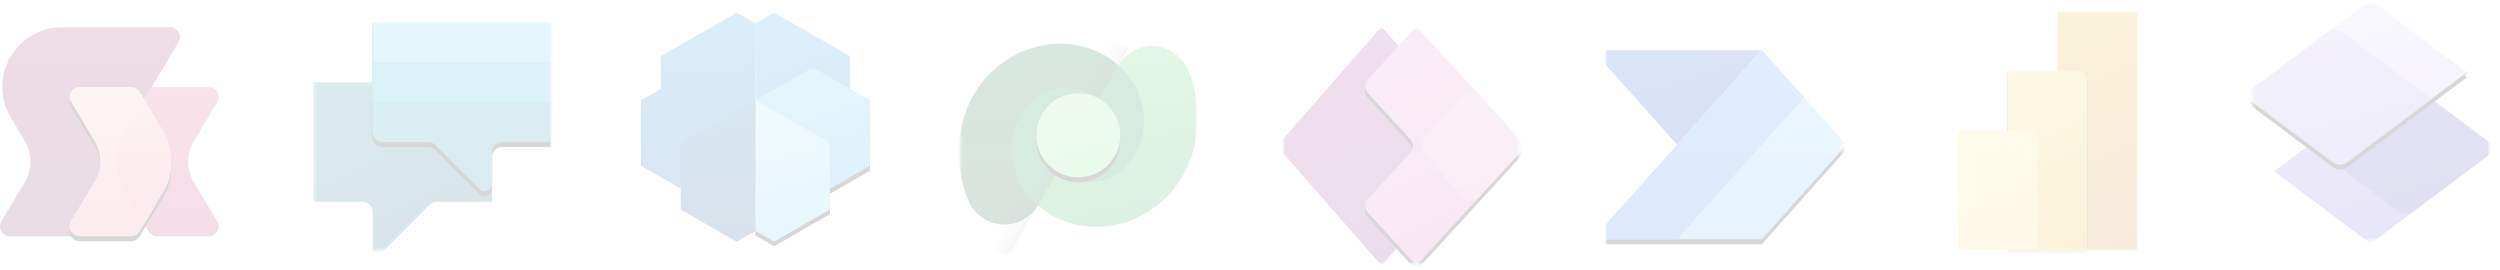 <svg xmlns="http://www.w3.org/2000/svg" width="721" height="78" viewBox="0 0 721 78" fill="none"><g opacity="0.16" clip-path="url(#clip0_15123_136915)"><mask id="mask0_15123_136915" style="mask-type:luminance" maskUnits="userSpaceOnUse" x="90" y="3" width="70" height="70"><path d="M159.146 3.645H90.242V72.548H159.146V3.645Z" fill="white"></path></mask><g mask="url(#mask0_15123_136915)"><mask id="mask1_15123_136915" style="mask-type:luminance" maskUnits="userSpaceOnUse" x="90" y="3" width="70" height="70"><path d="M159.146 3.645H90.242V72.548H159.146V3.645Z" fill="white"></path></mask><g mask="url(#mask1_15123_136915)"><path fill-rule="evenodd" clip-rule="evenodd" d="M90.242 23.742V58.194H104.598C106.181 58.194 107.476 59.473 107.476 61.072V75.428L123.863 59.041C124.406 58.498 125.126 58.194 125.893 58.194H141.928V26.62C141.928 25.037 140.649 23.742 139.05 23.742H90.242Z" fill="url(#paint0_linear_15123_136915)"></path><path fill-rule="evenodd" clip-rule="evenodd" d="M159.227 7.961L159.147 42.413H144.791C143.208 42.413 141.913 43.692 141.913 45.29V54.451C141.913 56.369 139.595 57.328 138.236 55.969L125.526 43.26C124.983 42.716 124.264 42.413 123.496 42.413H110.323C108.74 42.413 107.445 41.134 107.445 39.535V7.961H159.211H159.227Z" fill="black"></path><path fill-rule="evenodd" clip-rule="evenodd" d="M159.227 6.797L159.147 41.249H144.791C143.208 41.249 141.913 42.528 141.913 44.126V53.287C141.913 55.205 139.595 56.164 138.236 54.806L125.526 42.096C124.983 41.552 124.264 41.249 123.496 41.249H110.323C108.74 41.249 107.445 39.97 107.445 38.371V6.797H159.211H159.227Z" fill="black"></path><path fill-rule="evenodd" clip-rule="evenodd" d="M159.227 6.523L159.147 40.975H144.791C143.208 40.975 141.913 42.254 141.913 43.853V53.013C141.913 54.932 139.595 55.891 138.236 54.532L125.526 41.822C124.983 41.279 124.264 40.975 123.496 40.975H110.323C108.74 40.975 107.445 39.696 107.445 38.097V6.523H159.211H159.227Z" fill="url(#paint1_linear_15123_136915)"></path><path d="M159.131 6.523H107.461V18.002H159.131V6.523Z" fill="#4CCBED"></path><path d="M159.131 18H107.461V29.479H159.131V18Z" fill="#17AAD2"></path></g></g><path d="M212.469 3.645L190.567 16.194V25.642L184.844 28.92V47.832L196.354 54.419V60.43L212.485 69.67L217.857 66.585V6.746L212.469 3.661V3.645Z" fill="url(#paint2_linear_15123_136915)"></path><path d="M217.855 28.918L197.775 40.317C196.88 40.829 196.32 41.788 196.32 42.811L196.352 60.428L212.483 69.669L217.855 66.583V28.902V28.918Z" fill="url(#paint3_linear_15123_136915)"></path><path d="M245.149 16.194L223.247 3.645L217.859 6.73V54.387L223.247 57.472L245.149 44.923V16.194Z" fill="url(#paint4_linear_15123_136915)"></path><path d="M232.999 20.543C233.847 20.064 234.886 20.064 235.733 20.543L250.873 29.224V48.137L234.358 57.601L217.844 48.137V29.224L232.983 20.543H232.999Z" fill="black"></path><path d="M232.999 21.696C233.847 21.216 234.886 21.216 235.733 21.696L250.873 30.377V49.289L234.358 58.753L217.844 49.289V30.377L232.983 21.696H232.999Z" fill="black"></path><path d="M232.951 20.286C233.83 19.774 234.917 19.774 235.813 20.286L250.888 28.919V47.831L234.374 57.296L217.859 47.831V28.919L232.935 20.286H232.951Z" fill="url(#paint5_linear_15123_136915)"></path><path d="M217.859 29.192L238.035 40.638C238.882 41.118 239.394 42.013 239.394 42.972L239.362 60.702L223.231 69.942L217.859 66.857V29.176V29.192Z" fill="black"></path><path d="M217.859 30.262L238.035 41.709C238.882 42.188 239.394 43.084 239.394 44.043L239.362 61.772L223.231 71.013L217.859 67.927V30.246V30.262Z" fill="black"></path><path d="M217.859 28.918L237.939 40.317C238.834 40.829 239.394 41.788 239.394 42.811L239.362 60.428L223.231 69.669L217.859 66.583V28.902V28.918Z" fill="url(#paint6_linear_15123_136915)"></path><mask id="mask2_15123_136915" style="mask-type:luminance" maskUnits="userSpaceOnUse" x="276" y="4" width="70" height="70"><path d="M345.458 4.555H276.555V73.458H345.458V4.555Z" fill="white"></path></mask><g mask="url(#mask2_15123_136915)"><mask id="mask3_15123_136915" style="mask-type:luminance" maskUnits="userSpaceOnUse" x="276" y="4" width="70" height="70"><path d="M345.458 4.555H276.555V73.458H345.458V4.555Z" fill="white"></path></mask><g mask="url(#mask3_15123_136915)"><path fill-rule="evenodd" clip-rule="evenodd" d="M304.91 49.512C314.263 54.916 322.656 52.822 327.404 44.604C332.152 36.371 330.361 25.148 321.728 18.146C312.248 10.44 297.428 10.408 286.509 20.24C276.693 29.065 273.624 44.604 279.395 58.081C280.322 60.191 281.905 62.03 284.047 63.277C289.387 66.362 296.229 64.54 299.315 59.184L304.894 49.528L304.91 49.512Z" fill="url(#paint7_linear_15123_136915)"></path><path fill-rule="evenodd" clip-rule="evenodd" d="M342.557 20.018C348.297 33.479 345.211 48.986 335.411 57.795C324.476 67.611 309.656 67.579 300.192 59.889C291.559 52.871 289.769 41.664 294.517 33.431C299.265 25.198 307.674 23.119 317.01 28.523L322.59 18.867C325.675 13.511 332.518 11.689 337.873 14.774C340.048 16.021 341.63 17.892 342.557 20.034V20.018Z" fill="url(#paint8_linear_15123_136915)"></path><path fill-rule="evenodd" clip-rule="evenodd" d="M317.031 28.519C307.678 23.116 299.285 25.21 294.537 33.427C289.949 41.373 291.452 52.116 299.349 59.166L304.929 49.51C314.281 54.914 322.674 52.819 327.422 44.602C332.01 36.657 330.508 25.913 322.61 18.863L317.031 28.519Z" fill="#088142"></path><path opacity="0.25" d="M320.487 11.104L285.516 71.676L290.444 74.521L325.416 13.949L320.487 11.104Z" fill="url(#paint9_linear_15123_136915)"></path><path d="M321.457 45.356C318.115 51.159 310.697 53.142 304.91 49.784C299.123 46.427 297.125 39.025 300.482 33.238C303.823 27.435 311.241 25.452 317.028 28.81C322.832 32.151 324.814 39.569 321.457 45.356Z" fill="black"></path><path d="M321.46 46.504C318.119 52.308 310.701 54.29 304.914 50.933C299.11 47.592 297.128 40.174 300.485 34.386C303.827 28.583 311.245 26.601 317.032 29.958C322.835 33.299 324.817 40.717 321.46 46.504Z" fill="black"></path><path d="M321.46 45.067C318.119 50.87 310.701 52.853 304.914 49.495C299.11 46.154 297.128 38.736 300.485 32.949C303.827 27.146 311.245 25.163 317.032 28.52C322.835 31.862 324.817 39.28 321.46 45.067Z" fill="url(#paint10_linear_15123_136915)"></path></g></g><mask id="mask4_15123_136915" style="mask-type:luminance" maskUnits="userSpaceOnUse" x="369" y="7" width="70" height="70"><path d="M438.63 7.672H369.727V76.575H438.63V7.672Z" fill="white"></path></mask><g mask="url(#mask4_15123_136915)"><mask id="mask5_15123_136915" style="mask-type:luminance" maskUnits="userSpaceOnUse" x="369" y="7" width="70" height="70"><path d="M438.63 7.672H369.727V76.575H438.63V7.672Z" fill="white"></path></mask><g mask="url(#mask5_15123_136915)"><mask id="mask6_15123_136915" style="mask-type:luminance" maskUnits="userSpaceOnUse" x="369" y="7" width="70" height="70"><path d="M438.63 7.672H369.727V76.575H438.63V7.672Z" fill="white"></path></mask><g mask="url(#mask6_15123_136915)"><path d="M398.425 76.575L368.273 42.124L398.425 7.672L428.576 42.124L398.425 76.575Z" fill="url(#paint11_linear_15123_136915)"></path><path d="M408.479 9.094L440.053 43.546L408.479 77.998L394.474 62.714C393.467 61.611 393.467 59.932 394.474 58.829L406.704 45.48C407.711 44.377 407.711 42.699 406.704 41.595L394.474 28.246C393.467 27.143 393.467 25.465 394.474 24.362L408.479 9.078V9.094Z" fill="black"></path><path d="M408.479 7.946L440.053 42.397L408.479 76.849L394.474 61.566C393.467 60.463 393.467 58.784 394.474 57.681L406.704 44.332C407.711 43.229 407.711 41.55 406.704 40.447L394.474 27.098C393.467 25.995 393.467 24.316 394.474 23.213L408.479 7.93V7.946Z" fill="black"></path><path d="M408.479 7.672L440.053 42.124L408.479 76.576L394.474 61.292C393.467 60.189 393.467 58.511 394.474 57.407L406.704 44.058C407.711 42.955 407.711 41.277 406.704 40.174L394.474 26.825C393.467 25.721 393.467 24.043 394.474 22.94L408.479 7.656V7.672Z" fill="url(#paint12_linear_15123_136915)"></path><path d="M422.149 27.209C423.285 25.962 425.251 25.962 426.386 27.209L440.055 42.124L426.386 57.04C425.251 58.287 423.285 58.287 422.149 57.04L411.151 45.034C409.648 43.387 409.648 40.861 411.151 39.215L422.149 27.209Z" fill="url(#paint13_linear_15123_136915)"></path></g></g></g><mask id="mask7_15123_136915" style="mask-type:luminance" maskUnits="userSpaceOnUse" x="462" y="7" width="70" height="70"><path d="M531.786 7.289H462.883V76.192H531.786V7.289Z" fill="white"></path></mask><g mask="url(#mask7_15123_136915)"><mask id="mask8_15123_136915" style="mask-type:luminance" maskUnits="userSpaceOnUse" x="462" y="7" width="70" height="70"><path d="M531.786 7.289H462.883V76.192H531.786V7.289Z" fill="white"></path></mask><g mask="url(#mask8_15123_136915)"><path d="M508.097 14.469L483.701 41.742L459.305 14.469H508.113H508.097Z" fill="url(#paint14_linear_15123_136915)"></path><path d="M508.097 14.758L459.289 69.305H508.097L532.493 42.031L508.097 14.758Z" fill="black"></path><path d="M508.097 15.891L459.289 70.438H508.097L532.493 43.164L508.097 15.891Z" fill="black"></path><path d="M459.289 69.016L508.097 14.469L532.493 41.742L508.097 69.016H459.289Z" fill="url(#paint15_linear_15123_136915)"></path><path d="M459.289 69.016L508.097 14.469L520.295 28.106L483.685 69.016H459.289Z" fill="url(#paint16_linear_15123_136915)"></path></g></g><mask id="mask9_15123_136915" style="mask-type:luminance" maskUnits="userSpaceOnUse" x="556" y="3" width="69" height="70"><path d="M624.943 3.277H556.039V72.181H624.943V3.277Z" fill="white"></path></mask><g mask="url(#mask9_15123_136915)"><path d="M616.325 3.277V72.181H593.352V3.277H616.325Z" fill="url(#paint17_linear_15123_136915)"></path><path d="M601.973 23.663V72.471H579V20.785H599.095C600.678 20.785 601.973 22.064 601.973 23.663Z" fill="black"></path><path d="M601.973 24.795V73.603H579V21.934H599.095C600.678 21.934 601.973 23.212 601.973 24.811V24.795Z" fill="black"></path><path d="M601.973 23.374V72.182H579V20.496H599.095C600.678 20.496 601.973 21.775 601.973 23.374Z" fill="url(#paint18_linear_15123_136915)"></path><path d="M564.656 37.715V72.167H587.629V40.593C587.629 39.01 586.35 37.715 584.752 37.715H564.656Z" fill="url(#paint19_linear_15123_136915)"></path></g><path d="M3.117 16.228C6.235 11.049 11.83 7.867 17.889 7.867H49C51.238 7.867 52.613 10.297 51.462 12.216L20.511 63.805C19.36 65.724 20.735 68.154 22.973 68.154H27.226H2.878C0.639 68.154 -0.735 65.724 0.416 63.805L7.178 52.535C9.352 48.906 9.352 44.349 7.178 40.72L3.117 33.958C-0.16 28.506 -0.16 21.68 3.117 16.228Z" fill="url(#paint20_linear_15123_136915)"></path><path d="M45.37 68.154H60.206C62.444 68.154 63.819 65.724 62.668 63.806L55.905 52.535C53.731 48.906 53.731 44.35 55.905 40.721L62.668 29.45C63.819 27.532 62.444 25.102 60.206 25.102H43.739L36.145 37.763C32.868 43.215 32.868 50.041 36.145 55.493L42.908 66.763C43.419 67.627 44.363 68.154 45.37 68.154Z" fill="url(#paint21_linear_15123_136915)"></path><path d="M37.807 25.375H22.971C20.733 25.375 19.358 27.805 20.509 29.723L27.272 40.994C29.446 44.623 29.446 49.179 27.272 52.809L20.509 64.079C19.358 65.998 20.733 68.428 22.971 68.428H37.807C38.814 68.428 39.758 67.9 40.269 67.037L47.032 55.766C50.309 50.315 50.309 43.488 47.032 38.037L40.269 26.766C39.758 25.903 38.814 25.375 37.807 25.375Z" fill="black"></path><path d="M37.807 26.523H22.971C20.733 26.523 19.358 28.953 20.509 30.872L27.272 42.143C29.446 45.772 29.446 50.328 27.272 53.957L20.509 65.228C19.358 67.146 20.733 69.576 22.971 69.576H37.807C38.814 69.576 39.758 69.049 40.269 68.185L47.032 56.914C50.309 51.463 50.309 44.637 47.032 39.185L40.269 27.914C39.758 27.051 38.814 26.523 37.807 26.523Z" fill="black"></path><path d="M37.807 25.086H22.971C20.733 25.086 19.358 27.516 20.509 29.434L27.272 40.705C29.446 44.334 29.446 48.89 27.272 52.519L20.509 63.79C19.358 65.709 20.733 68.139 22.971 68.139H37.807C38.814 68.139 39.758 67.611 40.269 66.748L47.032 55.477C50.309 50.026 50.309 43.199 47.032 37.748L40.269 26.477C39.758 25.613 38.814 25.086 37.807 25.086Z" fill="url(#paint22_linear_15123_136915)"></path><path d="M41.581 28.68L36.13 37.76C32.852 43.212 32.852 50.038 36.13 55.49L41.581 64.57L47.033 55.49C50.31 50.038 50.31 43.212 47.033 37.76L41.581 28.68Z" fill="url(#paint23_linear_15123_136915)"></path><mask id="mask10_15123_136915" style="mask-type:luminance" maskUnits="userSpaceOnUse" x="649" y="0" width="70" height="70"><path d="M718.099 0.688H649.195V69.591H718.099V0.688Z" fill="white"></path></mask><g mask="url(#mask10_15123_136915)"><mask id="mask11_15123_136915" style="mask-type:luminance" maskUnits="userSpaceOnUse" x="649" y="0" width="70" height="70"><path d="M718.099 0.688H649.195V69.591H718.099V0.688Z" fill="white"></path></mask><g mask="url(#mask11_15123_136915)"><path d="M655.828 49.414L692.438 21.965L720.255 42.828L683.645 70.277L655.828 49.414Z" fill="url(#paint24_linear_15123_136915)"></path><path d="M666.078 41.725L692.44 21.965L720.258 42.828L696.054 60.973C694.775 61.932 693.016 61.932 691.753 60.973L666.094 41.725H666.078Z" fill="url(#paint25_linear_15123_136915)"></path><path d="M647.055 27.738L683.649 0.289L711.466 21.152L677.014 46.987C675.735 47.946 673.977 47.946 672.714 46.987L647.055 27.738Z" fill="black"></path><path d="M647.055 28.887L683.649 1.438L711.466 22.3L677.014 48.135C675.735 49.094 673.977 49.094 672.714 48.135L647.055 28.887Z" fill="black"></path><path d="M647.055 27.45L683.649 0L711.466 20.863L677.014 46.698C675.735 47.657 673.977 47.657 672.714 46.698L647.055 27.45Z" fill="url(#paint26_linear_15123_136915)"></path><path d="M647.055 27.451L671.259 9.305C672.538 8.346 674.296 8.346 675.559 9.305L701.218 28.554L677.014 46.699C675.735 47.658 673.977 47.658 672.714 46.699L647.055 27.451Z" fill="url(#paint27_linear_15123_136915)"></path></g></g></g><defs><linearGradient id="paint0_linear_15123_136915" x1="104.822" y1="20.289" x2="137.116" y2="82.734" gradientUnits="userSpaceOnUse"><stop stop-color="#117B97"></stop><stop offset="1" stop-color="#0A4A5C"></stop></linearGradient><linearGradient id="paint1_linear_15123_136915" x1="132.721" y1="21.119" x2="154.255" y2="72.086" gradientUnits="userSpaceOnUse"><stop stop-color="#1392B4"></stop><stop offset="1" stop-color="#117B97"></stop></linearGradient><linearGradient id="paint2_linear_15123_136915" x1="205.371" y1="72.02" x2="198.481" y2="-4.669" gradientUnits="userSpaceOnUse"><stop stop-color="#045399"></stop><stop offset="0.59" stop-color="#0A76C4"></stop><stop offset="1" stop-color="#249DE8"></stop></linearGradient><linearGradient id="paint3_linear_15123_136915" x1="209.861" y1="79.389" x2="204.713" y2="14.594" gradientUnits="userSpaceOnUse"><stop stop-color="#064277"></stop><stop offset="0.51" stop-color="#045399"></stop><stop offset="1" stop-color="#0A76C4"></stop></linearGradient><linearGradient id="paint4_linear_15123_136915" x1="218.547" y1="0.607" x2="240.449" y2="59.231" gradientUnits="userSpaceOnUse"><stop stop-color="#249DE8"></stop><stop offset="1" stop-color="#0A76C4"></stop></linearGradient><linearGradient id="paint5_linear_15123_136915" x1="223.695" y1="1.965" x2="241.232" y2="61.804" gradientUnits="userSpaceOnUse"><stop stop-color="#79D3F9"></stop><stop offset="1" stop-color="#249DE8"></stop></linearGradient><linearGradient id="paint6_linear_15123_136915" x1="221.648" y1="22.651" x2="234.134" y2="79.741" gradientUnits="userSpaceOnUse"><stop stop-color="#A3E6FF"></stop><stop offset="1" stop-color="#5ABDF2"></stop></linearGradient><linearGradient id="paint7_linear_15123_136915" x1="300.178" y1="12.087" x2="306.157" y2="66.282" gradientUnits="userSpaceOnUse"><stop stop-color="#096738"></stop><stop offset="1" stop-color="#0A4C2D"></stop></linearGradient><linearGradient id="paint8_linear_15123_136915" x1="313.669" y1="13.879" x2="324.924" y2="67.627" gradientUnits="userSpaceOnUse"><stop stop-color="#4ED062"></stop><stop offset="1" stop-color="#209B4E"></stop></linearGradient><linearGradient id="paint9_linear_15123_136915" x1="307.948" y1="44.236" x2="303.005" y2="41.383" gradientUnits="userSpaceOnUse"><stop></stop><stop offset="0.27" stop-opacity="0.56"></stop><stop offset="0.62" stop-opacity="0.26"></stop><stop offset="1" stop-opacity="0"></stop></linearGradient><linearGradient id="paint10_linear_15123_136915" x1="315.657" y1="53.524" x2="306.88" y2="26.346" gradientUnits="userSpaceOnUse"><stop stop-color="#66EB6E"></stop><stop offset="1" stop-color="#9FE0A2"></stop></linearGradient><linearGradient id="paint11_linear_15123_136915" x1="413.676" y1="79.421" x2="373.485" y2="-18.898" gradientUnits="userSpaceOnUse"><stop stop-color="#742774"></stop><stop offset="1" stop-color="#BB35A4"></stop></linearGradient><linearGradient id="paint12_linear_15123_136915" x1="395.465" y1="6.329" x2="428.478" y2="75.233" gradientUnits="userSpaceOnUse"><stop stop-color="#E48CC7"></stop><stop offset="1" stop-color="#D467B9"></stop></linearGradient><linearGradient id="paint13_linear_15123_136915" x1="419.879" y1="26.633" x2="429.935" y2="57.504" gradientUnits="userSpaceOnUse"><stop stop-color="#E9A1CB"></stop><stop offset="1" stop-color="#E48CC7"></stop></linearGradient><linearGradient id="paint14_linear_15123_136915" x1="493.74" y1="46.762" x2="483.701" y2="14.469" gradientUnits="userSpaceOnUse"><stop stop-color="#0D36A5"></stop><stop offset="1" stop-color="#1152D4"></stop></linearGradient><linearGradient id="paint15_linear_15123_136915" x1="495.899" y1="14.469" x2="495.899" y2="69.016" gradientUnits="userSpaceOnUse"><stop stop-color="#84CAFF"></stop><stop offset="1" stop-color="#61B1FB"></stop></linearGradient><linearGradient id="paint16_linear_15123_136915" x1="489.792" y1="14.469" x2="489.792" y2="69.016" gradientUnits="userSpaceOnUse"><stop stop-color="#3B90F5"></stop><stop offset="1" stop-color="#2A78EE"></stop></linearGradient><linearGradient id="paint17_linear_15123_136915" x1="588.763" y1="3.629" x2="619.058" y2="67.832" gradientUnits="userSpaceOnUse"><stop stop-color="#E6AD10"></stop><stop offset="1" stop-color="#C87E0E"></stop></linearGradient><linearGradient id="paint18_linear_15123_136915" x1="577.114" y1="21.471" x2="602.581" y2="70.871" gradientUnits="userSpaceOnUse"><stop stop-color="#F6D751"></stop><stop offset="1" stop-color="#E6AD10"></stop></linearGradient><linearGradient id="paint19_linear_15123_136915" x1="567.822" y1="36.388" x2="581.89" y2="69.737" gradientUnits="userSpaceOnUse"><stop stop-color="#F9E589"></stop><stop offset="1" stop-color="#F6D751"></stop></linearGradient><linearGradient id="paint20_linear_15123_136915" x1="25.947" y1="4.99" x2="25.947" y2="68.154" gradientUnits="userSpaceOnUse"><stop stop-color="#962563"></stop><stop offset="1" stop-color="#6F1E4F"></stop></linearGradient><linearGradient id="paint21_linear_15123_136915" x1="48.375" y1="68.154" x2="48.375" y2="22.208" gradientUnits="userSpaceOnUse"><stop stop-color="#B82B68"></stop><stop offset="1" stop-color="#DA4B7A"></stop></linearGradient><linearGradient id="paint22_linear_15123_136915" x1="33.843" y1="22.24" x2="35.473" y2="80.001" gradientUnits="userSpaceOnUse"><stop stop-color="#FCBEBE"></stop><stop offset="1" stop-color="#EB748E"></stop></linearGradient><linearGradient id="paint23_linear_15123_136915" x1="41.885" y1="65.865" x2="41.342" y2="30.246" gradientUnits="userSpaceOnUse"><stop stop-color="#EB748E"></stop><stop offset="1" stop-color="#EB748E" stop-opacity="0"></stop></linearGradient><linearGradient id="paint24_linear_15123_136915" x1="674.757" y1="-1.456" x2="693.189" y2="64.506" gradientUnits="userSpaceOnUse"><stop stop-color="#A391E8"></stop><stop offset="1" stop-color="#685CD0"></stop></linearGradient><linearGradient id="paint25_linear_15123_136915" x1="701.921" y1="67.528" x2="689.355" y2="31.269" gradientUnits="userSpaceOnUse"><stop stop-color="#38389F"></stop><stop offset="1" stop-color="#4B44C0"></stop></linearGradient><linearGradient id="paint26_linear_15123_136915" x1="668.845" y1="-6.347" x2="686.686" y2="45.882" gradientUnits="userSpaceOnUse"><stop stop-color="#DBCEF8"></stop><stop offset="1" stop-color="#C0AFF1"></stop></linearGradient><linearGradient id="paint27_linear_15123_136915" x1="665.775" y1="-1.869" x2="684.992" y2="66.762" gradientUnits="userSpaceOnUse"><stop stop-color="#C0AFF1"></stop><stop offset="1" stop-color="#8675DD"></stop></linearGradient><clipPath id="clip0_15123_136915"><rect width="720.257" height="78" fill="white"></rect></clipPath></defs></svg>